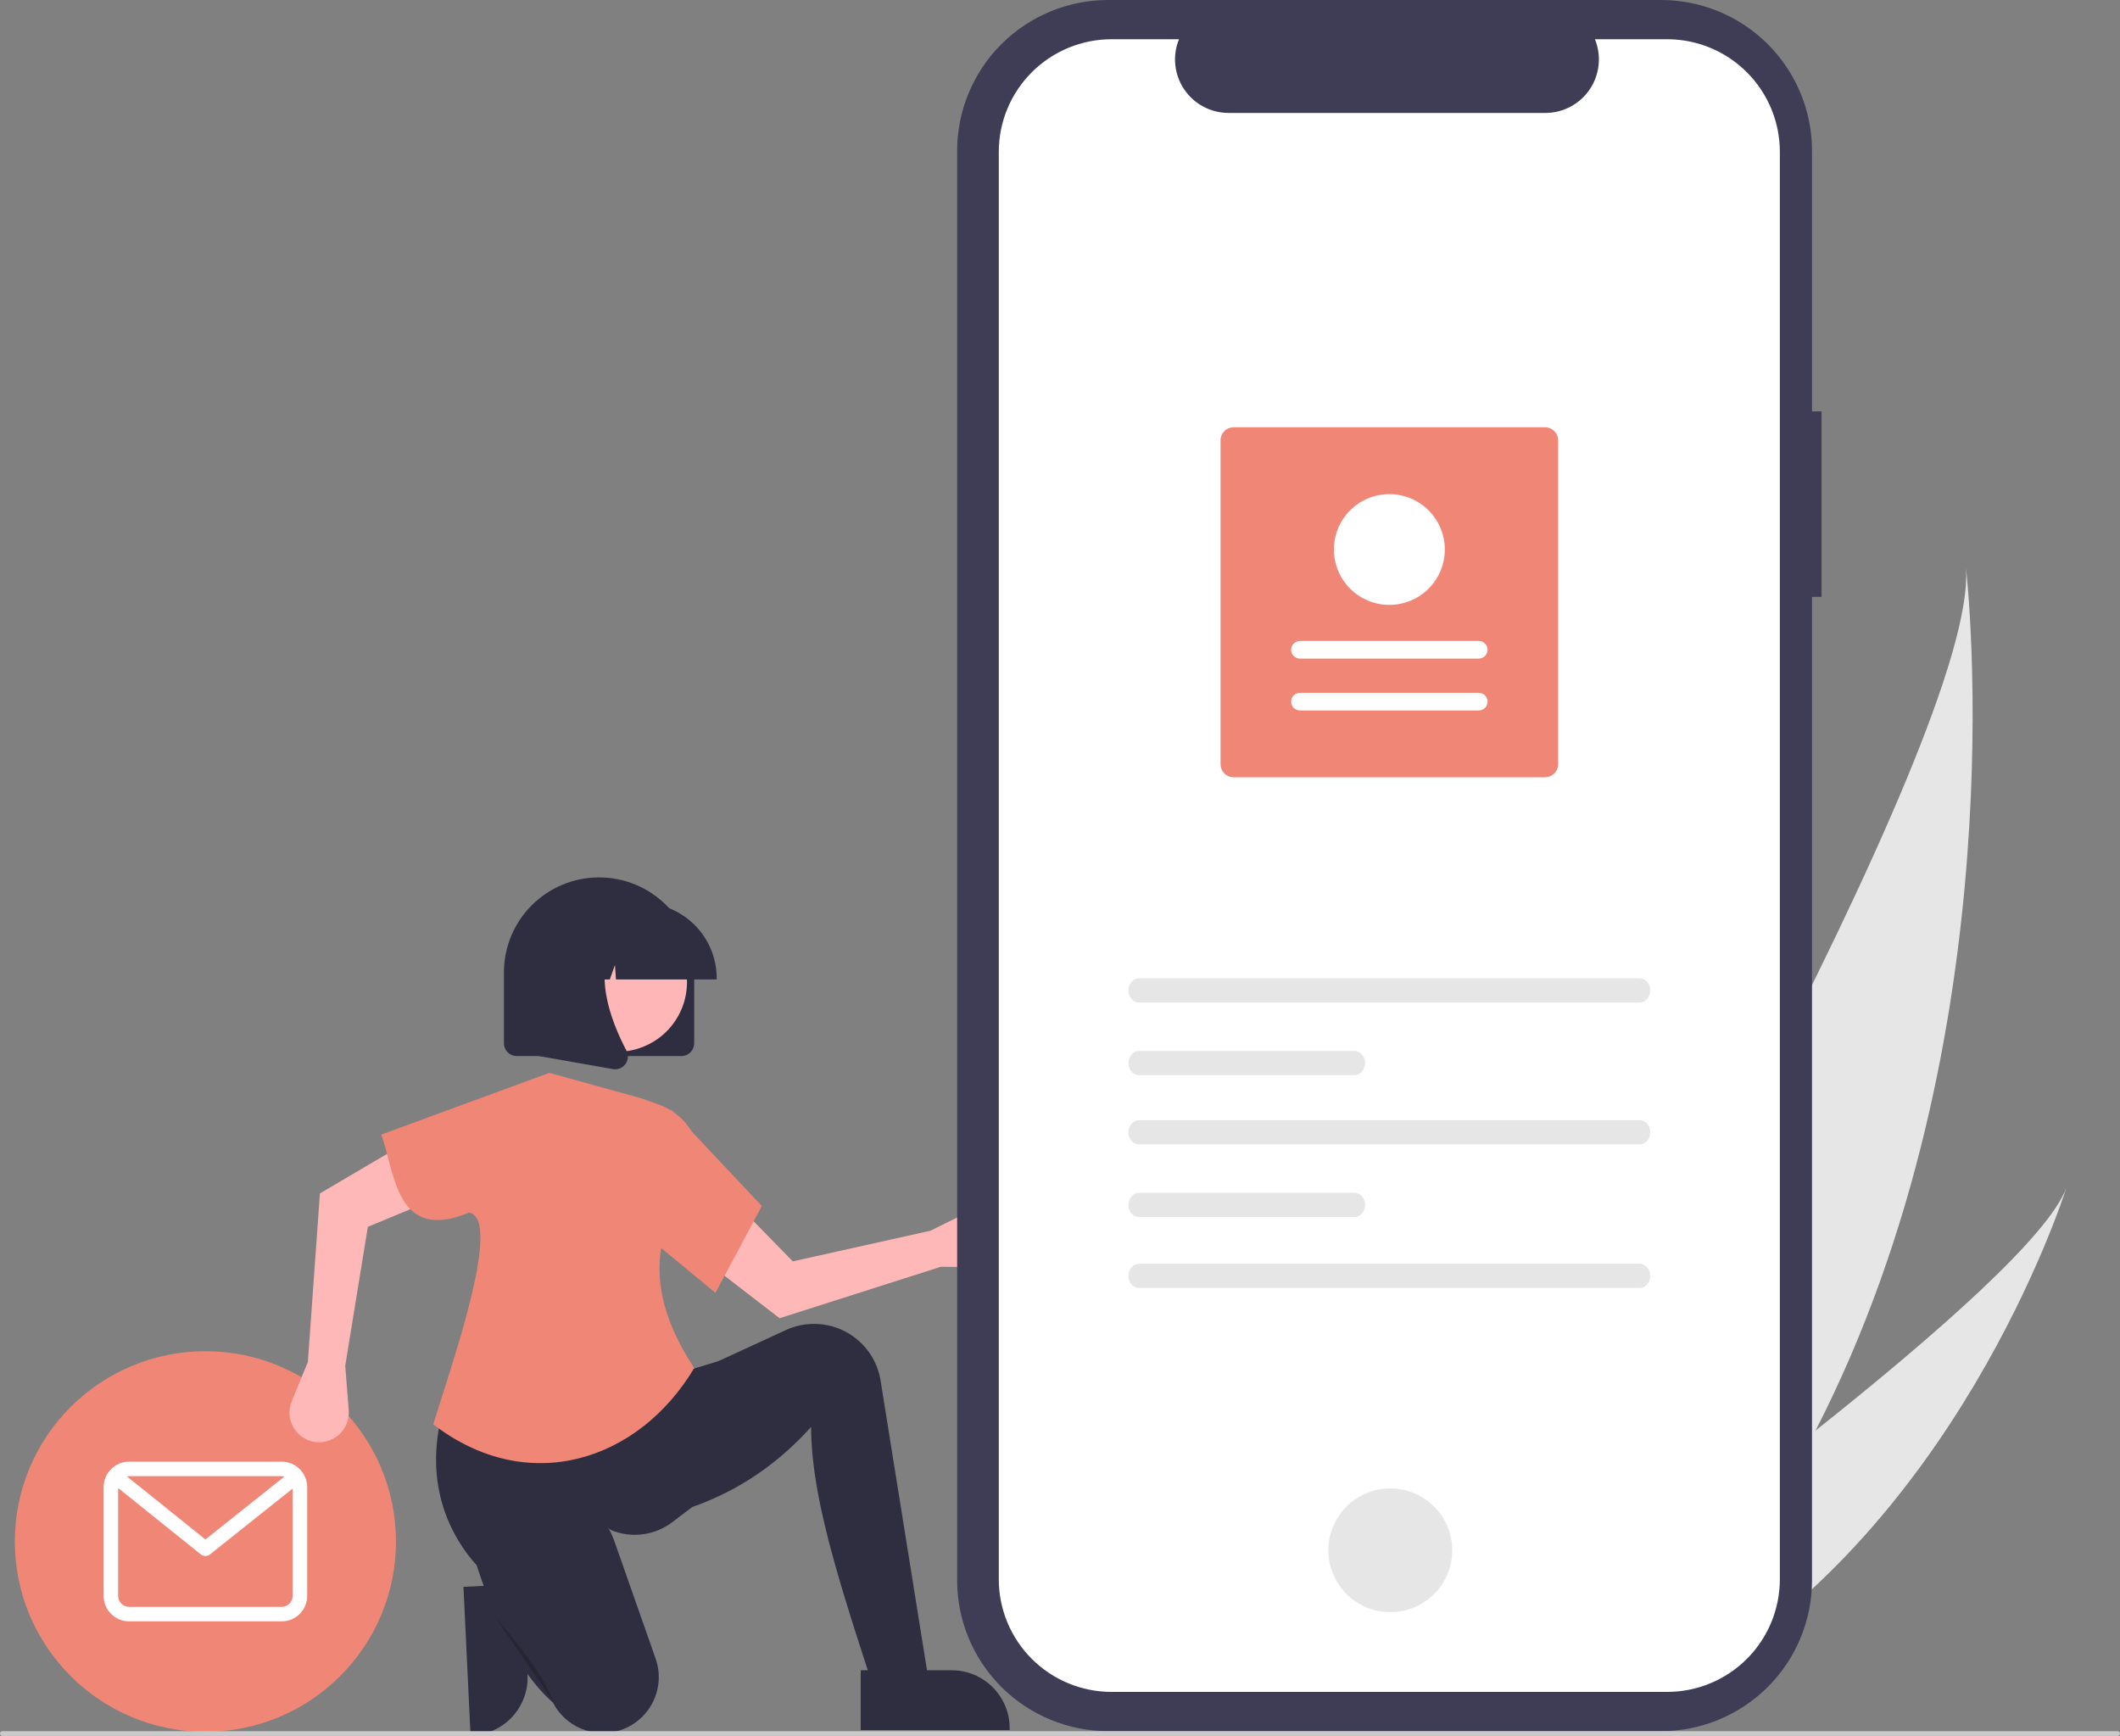 <svg xmlns="http://www.w3.org/2000/svg" width="309" height="253" viewBox="0 0 309 253" fill="none"><rect x="0" y="0" width="309" height="253" fill="#808080" stroke="none"/><g clip-path="url(#clip0_79_1280)"><path d="M76.27 230.855L76.898 244.084L76.898 244.084C77.004 246.32 76.216 248.506 74.708 250.162C73.2 251.818 71.095 252.808 68.856 252.914L68.582 252.927L67.553 231.268L76.27 230.855Z" fill="#2F2E41"></path><path d="M264.619 208.501C258.309 220.796 250.306 232.687 240.18 243.449C239.955 243.692 239.728 243.929 239.499 244.17L215.508 232.829C215.655 232.586 215.816 232.312 215.989 232.013C226.294 214.407 288.505 107.005 286.539 82.68C286.768 84.686 294.142 151.034 264.619 208.501Z" fill="#E6E6E6"></path><path d="M244.809 245.636C244.473 245.827 244.128 246.013 243.782 246.194L225.784 237.686C226.036 237.508 226.329 237.297 226.666 237.06C232.18 233.107 248.575 221.247 264.619 208.501C281.859 194.803 298.696 180.086 301.197 173.061C300.689 174.671 284.908 223.64 244.809 245.636Z" fill="#E6E6E6"></path><path d="M29.938 252.398C45.278 252.398 57.714 239.981 57.714 224.664C57.714 209.347 45.278 196.93 29.938 196.93C14.598 196.93 2.163 209.347 2.163 224.664C2.163 239.981 14.598 252.398 29.938 252.398Z" fill="#F08676"></path><path d="M41.064 213.026H18.812C17.829 213.027 16.886 213.417 16.191 214.111C15.496 214.806 15.105 215.747 15.104 216.729V232.599C15.105 233.581 15.496 234.522 16.191 235.216C16.886 235.911 17.829 236.301 18.812 236.302H41.064C42.047 236.301 42.99 235.911 43.685 235.216C44.38 234.522 44.771 233.581 44.773 232.599V216.729C44.771 215.747 44.38 214.806 43.685 214.111C42.99 213.417 42.047 213.027 41.064 213.026ZM41.064 215.142C41.197 215.142 41.329 215.159 41.458 215.193L29.941 224.366L18.491 215.174C18.597 215.152 18.704 215.142 18.812 215.142H41.064ZM41.064 234.186H18.812C18.391 234.186 17.987 234.018 17.689 233.721C17.391 233.423 17.223 233.02 17.223 232.599V216.871L29.274 226.546C29.462 226.697 29.695 226.779 29.936 226.78C30.177 226.78 30.41 226.699 30.599 226.549L42.653 216.947V232.599C42.653 233.02 42.485 233.423 42.187 233.721C41.889 234.018 41.485 234.186 41.064 234.186Z" fill="white"></path><path d="M137.129 184.622L143.344 184.673C143.973 184.678 144.595 184.547 145.168 184.287C145.74 184.027 146.249 183.646 146.659 183.17C147.069 182.693 147.37 182.133 147.541 181.529C147.712 180.925 147.748 180.291 147.649 179.671C147.541 179.003 147.278 178.371 146.881 177.823C146.484 177.276 145.964 176.829 145.363 176.519C144.761 176.209 144.096 176.045 143.419 176.039C142.742 176.032 142.073 176.185 141.466 176.484L135.605 179.372L115.56 183.836L106.972 175.068L102.039 183.181L113.628 192.121L137.129 184.622Z" fill="#FFB8B8"></path><path d="M135.965 248.738L128.643 250.144C123.641 234.402 118.222 219.494 118.223 207.964C111.145 215.829 102.368 220.329 92.032 221.742L93.159 204.308L101.607 199.809L114.538 193.85C115.67 193.328 116.891 193.026 118.136 192.961C120.557 192.834 122.939 193.605 124.825 195.127C126.71 196.648 127.965 198.812 128.348 201.203L135.965 248.738Z" fill="#2F2E41"></path><path d="M100.903 219.633L97.985 221.848C96.73 222.8 95.248 223.408 93.684 223.611C92.122 223.815 90.533 223.607 89.075 223.007C80.716 216.751 74.778 218.597 69.396 228.04C62.94 220.765 61.347 210.257 67.109 199.386L99.073 200.089L105.55 198.121L100.903 219.633Z" fill="#2F2E41"></path><path d="M90.258 252.212C88.427 252.775 86.456 252.676 84.689 251.933C82.924 251.19 81.476 249.851 80.6 248.149C77.727 245.622 75.303 242.005 73.201 237.607C71.693 234.38 70.398 231.059 69.324 227.663C67.87 223.177 70.302 218.276 74.829 216.934C74.963 216.894 75.1 216.857 75.238 216.821C81.281 215.272 87.487 218.752 89.553 224.631L95.559 241.725C95.914 242.735 96.067 243.805 96.007 244.873C95.948 245.942 95.679 246.988 95.215 247.953C94.75 248.917 94.1 249.781 93.302 250.495C92.503 251.209 91.572 251.759 90.561 252.113C90.46 252.148 90.36 252.181 90.258 252.212Z" fill="#2F2E41"></path><path opacity="0.2" d="M72.178 235.66C72.178 235.66 79.218 243.534 80.626 248.033L72.178 235.66Z" fill="black"></path><path d="M44.873 198.503L42.516 204.245C42.278 204.826 42.169 205.452 42.198 206.08C42.227 206.707 42.392 207.32 42.683 207.877C42.973 208.434 43.382 208.921 43.88 209.304C44.379 209.687 44.955 209.957 45.568 210.094C46.229 210.243 46.915 210.234 47.571 210.069C48.227 209.905 48.836 209.588 49.348 209.146C49.859 208.704 50.26 208.148 50.517 207.522C50.774 206.897 50.881 206.221 50.828 205.547L50.32 199.041L53.617 178.799L64.959 174.095L59.249 166.508L46.631 173.93L44.873 198.503Z" fill="#FFB8B8"></path><path d="M101.185 199.385C93.093 212.957 76.962 218.212 63.146 207.585C65.577 199.611 73.423 177.574 68.354 176.73C57.591 181.237 57.576 170.656 55.562 165.36L80.063 156.361L93.299 160.017L96.013 160.978C97.778 161.604 99.31 162.754 100.401 164.275C101.493 165.796 102.091 167.614 102.117 169.485C96.557 177.505 92.441 186.061 101.185 199.385Z" fill="#F08676"></path><path d="M104.282 188.419L94.566 180.405L97.805 161.705L111.041 175.765L104.282 188.419Z" fill="#F08676"></path><path d="M265.499 59.956H264.11V21.979C264.11 16.15 261.791 10.559 257.663 6.438C253.535 2.316 247.936 0 242.098 0H161.52C155.682 0 150.083 2.316 145.955 6.438C141.827 10.559 139.508 16.15 139.508 21.979V230.323C139.508 236.152 141.827 241.743 145.955 245.864C150.083 249.986 155.682 252.302 161.52 252.302H242.098C247.936 252.302 253.535 249.986 257.663 245.864C261.791 241.743 264.11 236.152 264.11 230.323V86.988H265.499L265.499 59.956Z" fill="#3F3D56"></path><path d="M242.986 5.717H232.468C232.952 6.901 233.137 8.186 233.006 9.458C232.875 10.731 232.433 11.951 231.719 13.013C231.005 14.075 230.04 14.944 228.909 15.546C227.779 16.147 226.517 16.462 225.237 16.462H179.074C177.794 16.462 176.533 16.147 175.402 15.546C174.272 14.944 173.307 14.075 172.593 13.013C171.878 11.952 171.436 10.731 171.306 9.459C171.175 8.187 171.36 6.902 171.843 5.718H162.018C157.658 5.718 153.477 7.447 150.394 10.525C147.311 13.604 145.579 17.779 145.579 22.132V230.169C145.579 234.522 147.311 238.697 150.394 241.776C153.477 244.854 157.658 246.583 162.018 246.583H242.983C247.343 246.583 251.524 244.854 254.607 241.776C257.69 238.697 259.422 234.522 259.422 230.169V230.169V22.131C259.422 17.778 257.69 13.603 254.607 10.524C251.524 7.446 247.343 5.717 242.983 5.717H242.986L242.986 5.717Z" fill="white"></path><path d="M202.641 234.959C207.627 234.959 211.668 230.923 211.668 225.945C211.668 220.967 207.627 216.932 202.641 216.932C197.656 216.932 193.614 220.967 193.614 225.945C193.614 230.923 197.656 234.959 202.641 234.959Z" fill="#E6E6E6"></path><path d="M166.02 142.588C165.167 142.588 164.473 143.379 164.473 144.352C164.473 145.324 165.167 146.116 166.02 146.116H238.98C239.833 146.116 240.528 145.324 240.528 144.352C240.528 143.379 239.833 142.588 238.98 142.588H166.02Z" fill="#E6E6E6"></path><path d="M166.02 184.189C165.167 184.189 164.473 184.981 164.473 185.953C164.473 186.926 165.167 187.717 166.02 187.717H238.98C239.833 187.717 240.528 186.926 240.528 185.953C240.528 184.981 239.833 184.189 238.98 184.189H166.02Z" fill="#E6E6E6"></path><path d="M166.02 153.17C165.167 153.17 164.473 153.961 164.473 154.934C164.473 155.906 165.167 156.698 166.02 156.698H197.415C198.268 156.698 198.963 155.906 198.963 154.934C198.963 153.961 198.268 153.17 197.415 153.17H166.02Z" fill="#E6E6E6"></path><path d="M166.02 163.258C165.167 163.258 164.473 164.049 164.473 165.022C164.473 165.994 165.167 166.786 166.02 166.786H238.98C239.833 166.786 240.528 165.994 240.528 165.022C240.528 164.049 239.833 163.258 238.98 163.258H166.02Z" fill="#E6E6E6"></path><path d="M166.02 173.842C165.167 173.842 164.473 174.633 164.473 175.606C164.473 176.578 165.167 177.369 166.02 177.369H197.415C198.268 177.369 198.963 176.578 198.963 175.606C198.963 174.633 198.268 173.842 197.415 173.842H166.02Z" fill="#E6E6E6"></path><path d="M179.794 62.273H225.211C225.713 62.274 226.194 62.473 226.548 62.828C226.903 63.182 227.103 63.662 227.103 64.163V111.393C227.103 111.894 226.903 112.374 226.548 112.729C226.194 113.083 225.713 113.282 225.211 113.283H179.794C179.292 113.282 178.811 113.083 178.456 112.729C178.102 112.374 177.902 111.894 177.901 111.393V64.163C177.902 63.662 178.102 63.182 178.456 62.828C178.811 62.473 179.292 62.274 179.794 62.273Z" fill="#F08676"></path><path d="M215.534 103.542C215.703 103.543 215.87 103.51 216.027 103.445C216.183 103.381 216.325 103.287 216.444 103.168C216.564 103.049 216.659 102.907 216.723 102.751C216.788 102.596 216.822 102.429 216.822 102.26C216.822 102.091 216.788 101.924 216.724 101.769C216.659 101.613 216.565 101.471 216.445 101.352C216.326 101.233 216.184 101.138 216.028 101.074C215.872 101.009 215.704 100.976 215.535 100.977H189.472C189.303 100.976 189.136 101.009 188.98 101.073C188.824 101.138 188.682 101.232 188.562 101.351C188.442 101.47 188.348 101.612 188.283 101.767C188.218 101.923 188.185 102.09 188.185 102.259C188.184 102.427 188.218 102.594 188.282 102.75C188.347 102.906 188.442 103.048 188.561 103.167C188.681 103.286 188.822 103.381 188.979 103.445C189.135 103.509 189.302 103.542 189.471 103.542H215.534Z" fill="white"></path><path d="M215.534 95.984C215.875 95.984 216.202 95.849 216.443 95.608C216.684 95.367 216.819 95.041 216.819 94.701C216.819 94.361 216.684 94.034 216.443 93.794C216.202 93.553 215.875 93.418 215.534 93.418H189.472C189.131 93.418 188.804 93.553 188.563 93.793C188.322 94.034 188.187 94.36 188.187 94.7C188.186 95.04 188.322 95.367 188.562 95.608C188.803 95.848 189.13 95.984 189.471 95.984H215.534Z" fill="white"></path><path d="M202.503 72.012C204.102 72.012 205.666 72.485 206.996 73.373C208.326 74.26 209.362 75.521 209.974 76.996C210.586 78.472 210.747 80.096 210.435 81.662C210.123 83.228 209.352 84.667 208.221 85.797C207.09 86.926 205.649 87.695 204.081 88.007C202.512 88.318 200.886 88.158 199.408 87.547C197.931 86.936 196.668 85.901 195.779 84.573C194.89 83.245 194.416 81.684 194.416 80.087C194.418 77.946 195.271 75.893 196.787 74.379C198.303 72.866 200.359 72.014 202.503 72.012Z" fill="white"></path><path d="M99.319 153.914H75.311C74.817 153.914 74.344 153.718 73.994 153.369C73.645 153.02 73.449 152.547 73.448 152.054V141.721C73.448 138.049 74.909 134.527 77.51 131.93C80.11 129.334 83.637 127.875 87.315 127.875C90.993 127.875 94.52 129.334 97.12 131.93C99.721 134.527 101.182 138.049 101.182 141.721V152.054C101.181 152.547 100.985 153.02 100.636 153.369C100.286 153.718 99.813 153.914 99.319 153.914Z" fill="#2F2E41"></path><path d="M98.886 148.009C101.579 143.089 99.769 136.921 94.842 134.232C89.915 131.543 83.738 133.351 81.044 138.27C78.351 143.19 80.162 149.358 85.089 152.047C90.016 154.736 96.193 152.928 98.886 148.009Z" fill="#FFB6B6"></path><path d="M104.462 142.753H89.782L89.631 140.649L88.879 142.753H86.618L86.32 138.582L84.828 142.753H80.454V142.547C80.457 139.643 81.614 136.859 83.671 134.805C85.727 132.752 88.515 131.597 91.423 131.594H93.493C96.401 131.597 99.189 132.752 101.246 134.805C103.302 136.859 104.459 139.643 104.462 142.547V142.753Z" fill="#2F2E41"></path><path d="M89.661 155.842C89.551 155.842 89.441 155.832 89.332 155.813L78.582 153.919V136.18H90.415L90.122 136.521C86.046 141.267 89.117 148.964 91.31 153.13C91.472 153.435 91.544 153.779 91.518 154.124C91.493 154.468 91.37 154.798 91.165 155.075C90.993 155.313 90.767 155.506 90.505 155.639C90.244 155.773 89.955 155.842 89.661 155.842Z" fill="#2F2E41"></path><path d="M125.451 243.428L138.714 243.428H138.714C140.956 243.428 143.106 244.317 144.691 245.9C146.276 247.482 147.166 249.629 147.166 251.867V252.141L125.452 252.142L125.451 243.428Z" fill="#2F2E41"></path><path d="M308.653 253H0.347C0.255 253 0.167 252.963 0.102 252.898C0.037 252.833 0 252.745 0 252.653C0 252.561 0.037 252.473 0.102 252.408C0.167 252.343 0.255 252.307 0.347 252.307H308.653C308.745 252.307 308.833 252.343 308.898 252.408C308.963 252.473 309 252.561 309 252.653C309 252.745 308.963 252.833 308.898 252.898C308.833 252.963 308.745 253 308.653 253Z" fill="#CACACA"></path></g><defs><clipPath id="clip0_79_1280"><rect width="309" height="253" fill="white"></rect></clipPath></defs></svg>